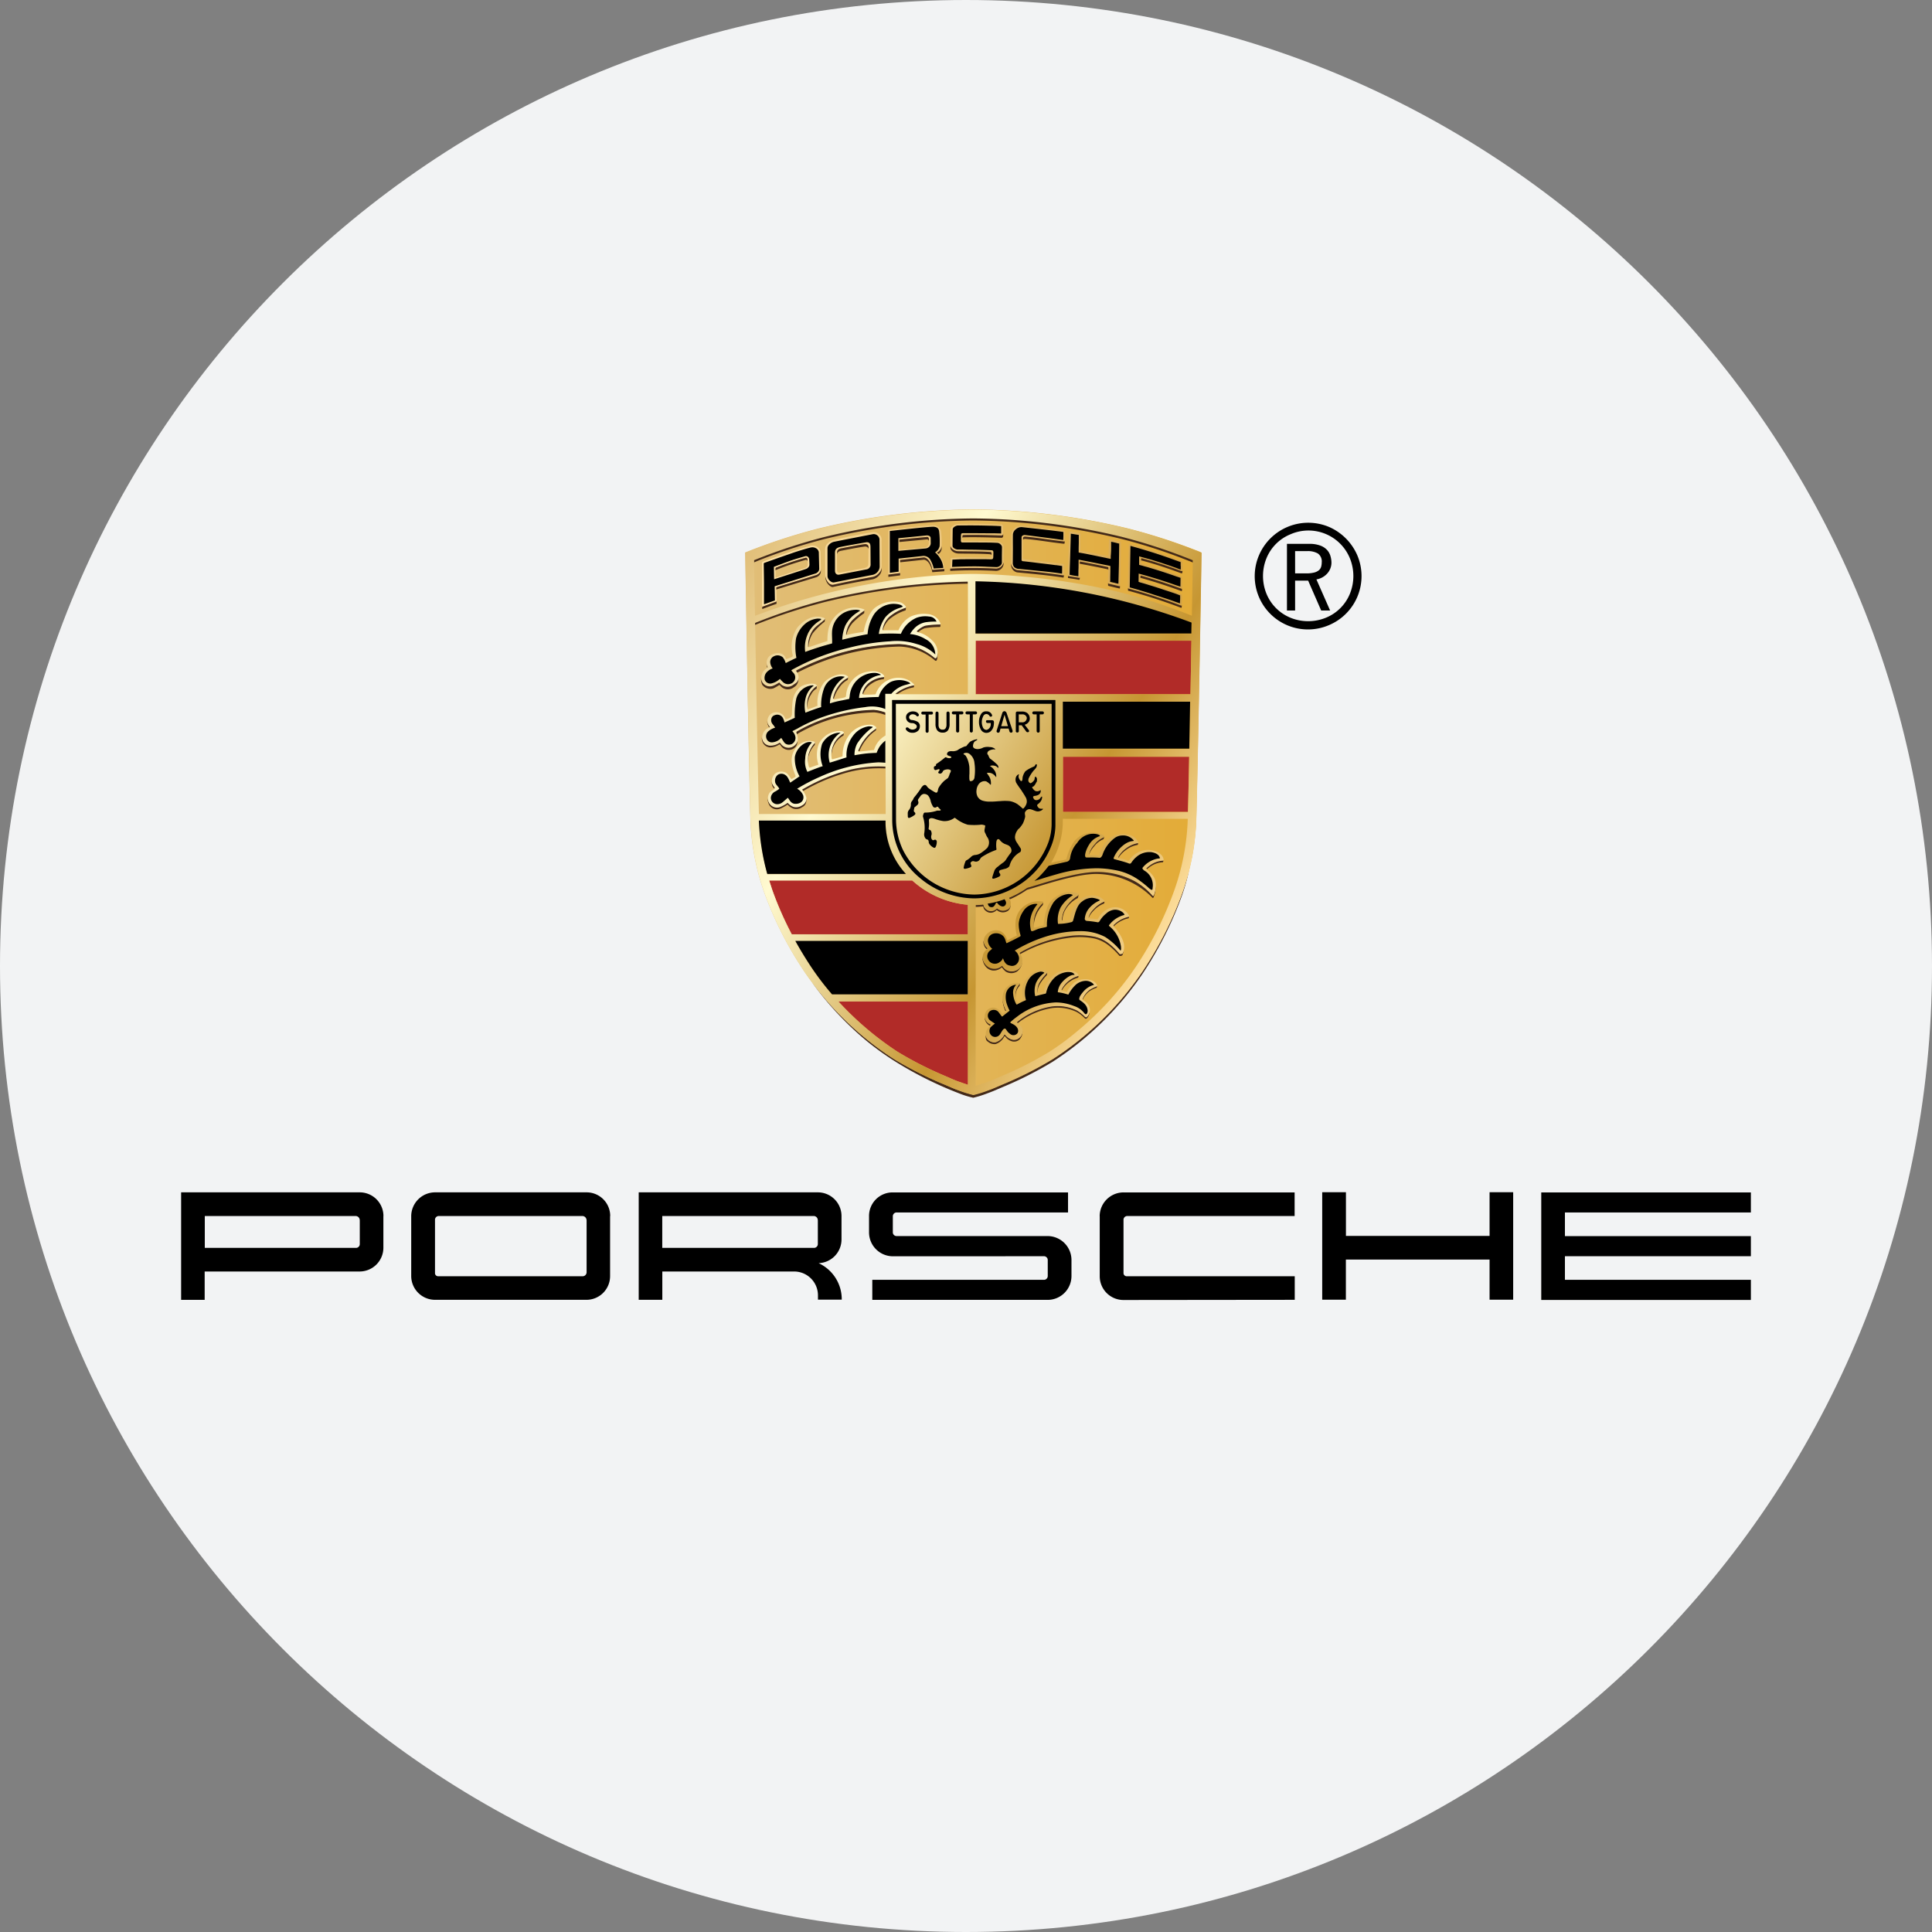 <svg width="32" height="32" fill="none" xmlns="http://www.w3.org/2000/svg"><rect width="100%" height="100%" fill="#808080" stroke="none"/><path d="M0 16C0 7.163 7.163 0 16 0s16 7.163 16 16-7.163 16-16 16S0 24.837 0 16Z" fill="#F2F3F4"/><g clip-path="url(#a)"><path d="M19.877 9.141a9.521 9.521 0 0 0-1.202-.39 11.253 11.253 0 0 0-2.541-.313h-.025a11.257 11.257 0 0 0-2.541.313c-.409.103-.81.234-1.202.39l-.024.01s.048 2.925.085 4.375c.01.427.087.85.23 1.252.165.458.385.894.655 1.298a5.205 5.205 0 0 0 1.497 1.465c.264.16.539.299.823.416.094.04.176.078.251.103.078.03.157.055.238.074.08-.02.16-.044.238-.074.074-.025.156-.063.25-.102a6.14 6.14 0 0 0 .824-.417c.168-.107.33-.225.482-.353.39-.32.732-.694 1.015-1.111.27-.405.49-.841.655-1.299.143-.402.22-.825.23-1.252.037-1.45.085-4.374.085-4.374a.262.262 0 0 0-.023-.01Z" fill="url(#b)"/><path d="M16.031 16.587h-2.145a5.185 5.185 0 0 0 .975.83c.253.154.518.289.791.403.091.04.17.076.242.1l.138.048v-1.38Zm0-1.601a1.574 1.574 0 0 1-.922-.404H12.74l.05.154c.09.253.199.5.324.738h2.917v-.489Zm3.666-2.453h-2.092v.915h2.071c.007-.268.014-.582.02-.915Zm.036-1.922H16.16v.887h3.558l.016-.887Z" fill="#B12B28"/><path d="M19.738 9.309a.254.254 0 0 1 .023.01v-.054a.244.244 0 0 0-.024-.01l-.006-.003a9.101 9.101 0 0 0-1.158-.38 10.753 10.753 0 0 0-2.446-.304h-.023a10.748 10.748 0 0 0-2.446.305c-.391.1-.775.227-1.149.379l-.023.01.001.055a.064.064 0 0 1 .017-.008l.005-.003a8.99 8.99 0 0 1 1.149-.378 10.75 10.75 0 0 1 2.446-.307h.024a10.747 10.747 0 0 1 2.446.305c.393.1.78.228 1.157.38l.007.003ZM19.694 14.42l.003-.012-.001.003-.002.009ZM19.694 14.42c-.03.135-.067.268-.112.398-.164.46-.384.898-.654 1.305a5.207 5.207 0 0 1-1.496 1.465 6.14 6.14 0 0 1-.824.417l-.07.03h-.001a2.452 2.452 0 0 1-.18.073c-.077.03-.156.055-.237.074a1.46 1.46 0 0 1-.238-.074 6.166 6.166 0 0 1-1.044-.52 4.637 4.637 0 0 1-.49-.352 5.274 5.274 0 0 1-.881-.94l-.01-.015a5.332 5.332 0 0 0 1.35 1.258 6.14 6.14 0 0 0 .896.447 2.442 2.442 0 0 0 .417.146 2.731 2.731 0 0 0 .43-.151l.002-.001.035-.015.021-.01c.285-.117.56-.257.824-.416.168-.107.33-.225.482-.353.39-.32.732-.694 1.014-1.111.27-.405.49-.841.656-1.299 0 0 .061-.174.11-.356ZM16.029 9.668a10.64 10.64 0 0 0-2.366.303 9.408 9.408 0 0 0-1.16.381V10.3l.006-.003c.376-.152.762-.279 1.156-.38a10.76 10.76 0 0 1 2.364-.302v.053Z" fill="#432918"/><path d="M18.7 15.19v-.02c-.001.005-.005.008-.012.009a.487.487 0 0 0-.226.116c-.015.014-.023.023-.022.036 0 .002 0 .007.002.008l.005.004a.488.488 0 0 1 .24-.132c.01-.004.012-.008.012-.021ZM18.106 15.057a.47.47 0 0 1 .18-.127.009.009 0 0 0 .006-.002.008.008 0 0 0 .002-.005l-.003.031a.016.016 0 0 1-.004.009.016.016 0 0 1-.007.005.46.46 0 0 0-.177.127.354.354 0 0 0-.072.108c-.006-.003-.004-.01-.003-.015v-.002a.304.304 0 0 1 .078-.13ZM18.294 14.922v.001-.001ZM17.627 15.066a.603.603 0 0 1 .222-.235.032.032 0 0 0 .013-.023.15.15 0 0 1-.01.066.505.505 0 0 0-.22.22.431.431 0 0 0-.036.152.01.01 0 0 1-.005-.001c-.005-.002-.005-.008-.005-.015 0-.057.015-.113.041-.164ZM17.184 15.058a.36.36 0 0 1 .088-.106.014.014 0 0 0 .007-.013.108.108 0 0 1-.01.055.52.52 0 0 0-.147.353.451.451 0 0 1 .062-.29ZM16.357 15.71l-.002.001a.137.137 0 0 0-.014.009.157.157 0 0 1-.05-.14.18.18 0 0 0 .068.123v.003a.006.006 0 0 1-.002.005ZM18.123 13.982a.37.37 0 0 1 .148-.118c.009-.004.014-.01.015-.016 0 .032-.002.048-.016.055a.357.357 0 0 0-.147.115.43.43 0 0 0-.084.134c-.005-.003-.003-.011-.002-.017a.358.358 0 0 1 .086-.153ZM18.644 14.046a.445.445 0 0 1 .199-.087c.004 0 .006-.003.006-.006v.027c0 .005-.004.014-.011.015a.45.45 0 0 0-.199.091.456.456 0 0 0-.113.12c-.014-.005-.008-.015-.006-.02a.416.416 0 0 1 .124-.14ZM18.85 13.95v.003-.004ZM19.262 14.249c.006 0 .008-.003.008-.01 0 .02-.004.042-.01.043a.399.399 0 0 0-.228.087.376.376 0 0 0-.035.027.132.132 0 0 1-.013-.01c0-.002-.003-.01.008-.017a.334.334 0 0 1 .047-.04.384.384 0 0 1 .223-.08ZM16.738 14.975v-.008c0 .016 0 .03-.002.046a.103.103 0 0 1-.07.088.15.15 0 0 1-.157-.029.133.133 0 0 1-.127.043.146.146 0 0 1-.085-.062.205.205 0 0 1-.012-.04 1.454 1.454 0 0 1-.129.009v-.038c.042-.001.085-.004.127-.009h.002l.004.012a.423.423 0 0 0 .01.029.135.135 0 0 0 .157.06.127.127 0 0 0 .055-.04.137.137 0 0 0 .15.029.1.1 0 0 0 .077-.09ZM16.755 16.084a.183.183 0 0 0 .091-.023.168.168 0 0 0 .085-.135.214.214 0 0 1-.092.169.178.178 0 0 1-.178-.001.31.31 0 0 1-.06-.062c-.003-.006-.009-.01-.01-.008a.196.196 0 0 1-.147.051.18.18 0 0 1-.13-.082.227.227 0 0 1-.04-.147l.001-.004a.195.195 0 0 0 .253.188.185.185 0 0 0 .067-.038c.001-.001.007.002.01.008a.226.226 0 0 0 .06.06.183.183 0 0 0 .09.024ZM18.045 16.389a.556.556 0 0 1 .119-.058c.004-.002.006-.003.007-.006 0 .012-.004.033-.008.035a.56.56 0 0 0-.119.058.365.365 0 0 0-.112.14l-.005-.004a.018.018 0 0 1-.003-.006.366.366 0 0 1 .121-.16ZM17.862 16.158l.001-.004c0 .016-.001.038-.007.039a.452.452 0 0 0-.268.209l-.01-.003v-.011a.421.421 0 0 1 .283-.23ZM17.21 16.277a.706.706 0 0 1 .13-.165v-.001a.016.016 0 0 0 .005-.009.162.162 0 0 1-.006.05.764.764 0 0 0-.123.16.244.244 0 0 0-.029.132.01.01 0 0 1-.004-.003.259.259 0 0 1 .026-.163ZM16.825 16.397a.245.245 0 0 1 .059-.103.015.015 0 0 0 .006-.009.174.174 0 0 1-.002.043.24.24 0 0 0-.066.188.246.246 0 0 1 .003-.119ZM16.66 16.727c.004.003.01.007.004.01l-.012.008a.524.524 0 0 1-.047-.22.466.466 0 0 0 .053.2l.002.002ZM16.818 17.216a.13.13 0 0 0 .061-.03.159.159 0 0 0 .056-.106.183.183 0 0 1-.05.139.132.132 0 0 1-.131.026.215.215 0 0 1-.107-.08c-.004-.005-.012 0-.012.002a.246.246 0 0 1-.144.126.16.16 0 0 1-.122-.035l-.002-.002c-.03-.02-.042-.03-.043-.127a.127.127 0 0 0 .044.095.148.148 0 0 0 .118.035.245.245 0 0 0 .144-.126c0-.001.009-.007.012-.002a.214.214 0 0 0 .107.08.13.13 0 0 0 .069.005ZM16.393 16.989ZM16.411 16.973l-.018.016a.172.172 0 0 1-.086-.154.153.153 0 0 0 .102.13c.002.001.007.005.002.008ZM12.708 11.057ZM12.712 11.053a.014.014 0 0 1-.004.004.4.4 0 0 1-.014-.083v-.002a.163.163 0 0 0 .02.072.013.013 0 0 1-.002.01ZM12.824 13.058l-.002.002a.174.174 0 0 1-.03-.044.317.317 0 0 1-.011-.08c0 .015.003.029.008.042a.35.35 0 0 0 .04.062c.004.005 0 .014-.005.018ZM13.352 13.227v-.003.01a.117.117 0 0 1-.066.135.166.166 0 0 1-.143.025.228.228 0 0 1-.093-.062c-.007-.008-.013-.003-.02.004a.658.658 0 0 1-.101.055.147.147 0 0 1-.183-.05.231.231 0 0 1-.031-.128.164.164 0 0 0 .032.093.143.143 0 0 0 .18.046.658.658 0 0 0 .092-.049l.006-.003c.009-.007.018-.013.026-.004a.206.206 0 0 0 .088.059.173.173 0 0 0 .143-.026.12.12 0 0 0 .07-.102ZM13.19 12.304a.141.141 0 0 0 .019-.068c.002.099-.019.131-.071.166a.157.157 0 0 1-.213-.064.017.017 0 0 0-.024-.004.266.266 0 0 1-.153.045.142.142 0 0 1-.119-.093.16.16 0 0 1-.01-.073c.001.016.005.031.012.046a.136.136 0 0 0 .12.085.253.253 0 0 0 .149-.044c.008-.007.027-.003.03.003a.15.15 0 0 0 .26 0ZM12.745 12.043a.07.07 0 0 0-.007.005l-.001-.004a.198.198 0 0 1-.03-.108c.001.033.015.065.038.089.004.007.006.015 0 .018ZM13.385 12.496a.446.446 0 0 1 .108-.199.015.015 0 0 0 .003-.008v.033c0 .01 0 .014-.002.017a.44.44 0 0 0-.105.196.462.462 0 0 0-.006.124.475.475 0 0 1 .002-.163ZM13.805 12.319a.407.407 0 0 1 .163-.178.013.013 0 0 0 .006-.01v.008c0 .018 0 .04-.005.044a.4.4 0 0 0-.197.374.406.406 0 0 1 .033-.238ZM14.222 12.441c-.005.001-.016-.007-.014-.012a.77.77 0 0 1 .3-.376.016.016 0 0 0 .002-.007v.029c0 .008 0 .022-.005.024a.773.773 0 0 0-.27.341l-.013.001ZM13.426 11.453a.267.267 0 0 1 .098-.097h.001l.002-.002v-.001V11.405l-.003.001a.234.234 0 0 0-.089.095.398.398 0 0 0-.065.24l-.003-.01v-.005a.376.376 0 0 1 .059-.273ZM13.527 11.351v.002-.002ZM13.89 11.341a.417.417 0 0 1 .14-.119c.007-.003.014-.008.015-.014v.027c0 .013-.002.024-.013.03a.395.395 0 0 0-.13.123.565.565 0 0 0-.093.189.028.028 0 0 1-.01-.01.028.028 0 0 1-.005-.015.526.526 0 0 1 .095-.21ZM14.045 11.206v.002-.002ZM14.418 11.28a.452.452 0 0 1 .212-.072h.001a.015.015 0 0 0 .008-.005.016.016 0 0 0 .003-.008v.032c0 .01 0 .021-.01.022a.432.432 0 0 0-.202.078c-.063.04-.11.1-.135.171a.024.024 0 0 1-.012-.009.023.023 0 0 1-.004-.014.297.297 0 0 1 .14-.195ZM14.642 11.193v.002-.002ZM14.89 11.48l-.019.013h-.035c-.015-.002-.008-.008.001-.017a.692.692 0 0 1 .294-.13c.004-.001.008-.003.008-.006v.022c0 .02-.004.024-.013.024a.645.645 0 0 0-.235.094ZM13.448 10.444a.97.97 0 0 1 .207-.19.025.025 0 0 0 .007-.016c.002.019 0 .039-.003.058-.074.057-.14.122-.199.195a.487.487 0 0 0-.07.223c-.005 0-.01-.002-.01-.005a.47.47 0 0 1 .068-.265ZM14.312 10.11a.008.008 0 0 0 .003-.006v.03c0 .006 0 .02-.005.025-.067.046-.13.099-.187.157a.49.49 0 0 0-.103.197l-.006.001c-.003 0-.008-.004-.008-.007a.41.41 0 0 1 .107-.241c.062-.058.128-.11.2-.157ZM14.716 10.218a.732.732 0 0 1 .275-.153.02.02 0 0 0 .008-.007.022.022 0 0 0 .005-.009v.041c0 .008-.003.018-.01.021a.803.803 0 0 0-.275.156.426.426 0 0 0-.097.169c-.005 0-.012-.002-.012-.006a.411.411 0 0 1 .106-.212ZM15.319 10.359a1.44 1.44 0 0 1 .243-.023v-.001c.005 0 .013-.002.014-.006v.044c0 .006-.008.012-.014.012-.082 0-.163.007-.244.02a.32.32 0 0 0-.107.064l-.024-.007h-.002l-.001-.002a.01.01 0 0 1-.002-.005.01.01 0 0 1 0-.004c0-.001 0-.003.002-.004a.342.342 0 0 1 .135-.088ZM13.156 11.324c.034-.024.05-.035.066-.087l.001-.01a.16.16 0 0 1-.012.086.144.144 0 0 1-.062.07.161.161 0 0 1-.232-.034.01.01 0 0 0-.006-.002.01.01 0 0 0-.006 0 .684.684 0 0 1-.096.055.168.168 0 0 1-.183-.059.23.23 0 0 1-.019-.107v-.011c0 .006 0 .012.002.018v.003l.002.015.002.005a.707.707 0 0 0 .004.012l.001.005.008.013a.144.144 0 0 0 .173.057.462.462 0 0 0 .1-.05.011.011 0 0 1 .006-.002.01.01 0 0 1 .005.003.18.18 0 0 0 .082.057.185.185 0 0 0 .147-.026l.017-.01ZM15.506 10.888a.04.04 0 0 0 .01-.013.197.197 0 0 0 .013-.061c.001.035 0 .07-.007.104-.002.008-.009.025-.018.027a.03.03 0 0 1-.025-.012.95.95 0 0 0-.584-.224 3.915 3.915 0 0 0-1.691.433.091.091 0 0 0-.02-.026c-.004-.005 0-.016.006-.019a3.915 3.915 0 0 1 1.695-.434.949.949 0 0 1 .594.231.022.022 0 0 0 .013.001.039.039 0 0 0 .014-.007ZM14.47 11.751c.063.006.125.02.184.042v-.001l.009.002v.048a.643.643 0 0 0-.184-.043c-.447.01-.883.132-1.27.355a.049.049 0 0 0-.01.01.342.342 0 0 0-.014-.035c-.002-.006.009-.019.015-.022a2.673 2.673 0 0 1 1.27-.356ZM14.665 12.69h-.02a2.035 2.035 0 0 0-.682.081c-.235.07-.46.17-.67.295-.007.004-.01.006-.01.009-.001.003.002.006.01.013a.104.104 0 0 1 .01.014c.21-.123.433-.22.665-.289a2.028 2.028 0 0 1 .697-.085v-.038Z" fill="#432918"/><path d="M16.71 14.865c.105-.044.206-.1.3-.165l.014-.006c.033-.008.088-.025.159-.047.246-.077.674-.21.963-.215.23-.003.456.053.657.163.103.06.196.135.276.223l.002.004c.002.005.005.01.012.012a.014.014 0 0 0 .014-.009.46.46 0 0 0 .033-.158.487.487 0 0 1-.033.196.015.015 0 0 1-.014.009c-.007-.002-.01-.006-.012-.01a1.325 1.325 0 0 0-.935-.387c-.291.004-.725.138-.972.214a3.76 3.76 0 0 1-.156.046l-.009.003a1.626 1.626 0 0 1-.283.158l-.001-.002-.001-.002-.015-.027ZM18.544 15.797c.017.003.034 0 .048-.01a.15.15 0 0 0 .02-.068.252.252 0 0 1-.023.104.067.067 0 0 1-.047.01 1.144 1.144 0 0 0-.164-.162.607.607 0 0 0-.254-.127 1.262 1.262 0 0 0-.435-.008 2.191 2.191 0 0 0-.79.267.216.216 0 0 0-.012-.016c-.005-.006 0-.01.01-.017l.003-.002c.244-.14.513-.233.792-.272.145-.021.292-.017.435.012a.614.614 0 0 1 .256.127c.059.048.113.103.161.162ZM17.97 16.838c.004.003.02.008.024.003a.145.145 0 0 0 .051-.099.152.152 0 0 1-.046.127.029.029 0 0 1-.012.004l-.013-.001a.621.621 0 0 0-.136-.108.728.728 0 0 0-.414-.067c-.207.033-.403.12-.567.25a.227.227 0 0 0-.01-.008l-.004-.003c-.005-.004 0-.016.01-.024.164-.13.359-.217.566-.248a.729.729 0 0 1 .414.066c.05.03.096.066.136.108Z" fill="#432918"/><path d="m17.412 14.29.033-.008.205-.045c.008 0 .014-.011.015-.015a.885.885 0 0 1 .123-.281.396.396 0 0 1 .492-.106.023.023 0 0 1 .005.03.022.022 0 0 1-.009.008.357.357 0 0 0-.146.115.368.368 0 0 0-.09.154c-.001.006-.003.015.003.018.01.006.109 0 .149.009.007.002.009-.005.014-.013a.565.565 0 0 1 .18-.272.34.34 0 0 1 .315-.056.223.223 0 0 1 .152.122c.002.004.002.015-.007.015a.455.455 0 0 0-.2.091.404.404 0 0 0-.122.137c0 .002-.01.015.008.02.05.01.1.025.149.043.005.006.02-.001.022-.006a.39.39 0 0 1 .248-.168c.152-.023.296.042.32.143.002.014.006.032-.006.03a.397.397 0 0 0-.227.086.27.27 0 0 0-.042.035c-.012.008-.01.015-.008.016.033.034.146.117.154.23a.46.46 0 0 1-.032.21.015.015 0 0 1-.005.006.014.014 0 0 1-.008.002c-.01-.002-.013-.01-.015-.013a1.127 1.127 0 0 0-.276-.226 1.324 1.324 0 0 0-.657-.158c-.371.005-.977.222-1.127.26l-.01.003s.084-.09.4-.416Zm.961.754a.37.37 0 0 0-.183.168c-.003.004-.01.02-.015.015-.036-.003-.098-.013-.134-.016-.017-.001-.01-.016-.01-.018a.301.301 0 0 1 .079-.128.476.476 0 0 1 .186-.133.007.007 0 0 0 0-.004v-.004a.254.254 0 0 0-.188-.092.325.325 0 0 0-.25.095.508.508 0 0 0-.136.3c-.003.01-.008.014-.015.014a.802.802 0 0 1-.112.01c-.006-.002-.006-.008-.006-.015.001-.057.015-.113.042-.164a.602.602 0 0 1 .221-.235c.015-.01.016-.03.011-.033a.369.369 0 0 0-.348.034.377.377 0 0 0-.159.166c-.038.1-.062.205-.07.313a.025.025 0 0 1-.015.014c-.045.009-.09.02-.135.035a.01.01 0 0 1-.006-.003.01.01 0 0 1-.003-.005.446.446 0 0 1 .148-.4.015.015 0 0 0 .006-.007.015.015 0 0 0 0-.01.016.016 0 0 0-.004-.007.396.396 0 0 0-.394.156.358.358 0 0 0-.059.156.642.642 0 0 0 .017.24c0 .002.002.01-.006.013-.031.014-.114.058-.144.072-.002.001-.007.002-.009-.002a.232.232 0 0 0-.108-.145.213.213 0 0 0-.18.009.221.221 0 0 0-.087.09.151.151 0 0 0 .051.185c.002.002.007.007 0 .01-.036.02-.037.024-.064.065a.172.172 0 0 0 .02.181.188.188 0 0 0 .283.033c.002 0 .007.003.01.009a.22.22 0 0 0 .058.06.188.188 0 0 0 .184 0 .168.168 0 0 0 .084-.167.153.153 0 0 0-.044-.106c-.005-.006 0-.01.014-.019.244-.14.513-.231.792-.269a1.26 1.26 0 0 1 .434.01c.094.02.18.064.254.125.06.049.115.103.164.163.017.002.034-.001.048-.01a.266.266 0 0 0 .005-.21.647.647 0 0 0-.155-.237l-.001-.008c-.002-.013.006-.019.02-.032a.489.489 0 0 1 .228-.12c.01-.001.015-.01.008-.022a.265.265 0 0 0-.326-.12Zm1.529-5.888s-.048 2.924-.085 4.374a4.01 4.01 0 0 1-.23 1.252 6.013 6.013 0 0 1-.655 1.298 5.204 5.204 0 0 1-1.497 1.465 6.14 6.14 0 0 1-.823.416c-.095.04-.177.078-.251.103-.078.03-.157.055-.238.074-.081-.02-.16-.044-.238-.074-.075-.025-.157-.063-.25-.103a6.151 6.151 0 0 1-.824-.416 5.207 5.207 0 0 1-1.497-1.464c-.27-.405-.49-.841-.655-1.299a4.013 4.013 0 0 1-.23-1.252c-.037-1.45-.085-4.376-.085-4.376l.024-.009a9.52 9.52 0 0 1 1.202-.39 11.257 11.257 0 0 1 2.541-.314h.025a11.254 11.254 0 0 1 2.541.313 9.521 9.521 0 0 1 1.225.402Zm-7.19 5.324h2.296a1.27 1.27 0 0 1-.338-.847v-.036h-2.097c.012.299.059.595.138.883Zm3.32 2.108h-2.145a5.207 5.207 0 0 0 .975.83 5.9 5.9 0 0 0 .791.404c.09.038.17.075.242.1l.138.047v-1.381Zm0-.999h-2.856c.076.137.158.273.246.408.11.167.231.326.363.477h2.247v-.885Zm0-.603a1.575 1.575 0 0 1-.922-.402H12.74l.05.153c.09.254.198.5.324.739h2.917v-.49Zm0-5.352a10.743 10.743 0 0 0-2.364.302 9.08 9.08 0 0 0-1.161.382c.016.94.041 2.304.063 3.165h2.1l-.002-.787h-.019a2.031 2.031 0 0 0-.682.084c-.235.07-.46.168-.671.292-.014.009-.014.008 0 .022.025.033.045.07.058.109a.124.124 0 0 1-.068.136.171.171 0 0 1-.143.026.22.22 0 0 1-.091-.062c-.01-.01-.017.003-.028.01a.664.664 0 0 1-.093.05.147.147 0 0 1-.183-.05.16.16 0 0 1 .005-.19c.019-.021.052-.036.075-.057.005-.005.01-.014.006-.019a.354.354 0 0 1-.04-.061.164.164 0 0 1 .047-.175.169.169 0 0 1 .173-.014c.035.016.063.066.086.097.004.007.01.011.017.007l.056-.033c.007-.005.003-.02 0-.028-.069-.17-.085-.286-.02-.406a.302.302 0 0 1 .192-.154.218.218 0 0 1 .152.01c.005.002.004.011 0 .015a.446.446 0 0 0-.108.2.42.42 0 0 0 .009.196c.005.011.01.015.019.013.023-.008.098-.037.13-.044.01-.003.004-.018.002-.028a.525.525 0 0 1 .013-.32.389.389 0 0 1 .368-.214c.027 0 .062.025.042.04a.406.406 0 0 0-.196.417c0 .006.009.013.015.011.052-.015.107-.029.157-.045.01-.003.007-.017.008-.026a.573.573 0 0 1 .126-.353.44.44 0 0 1 .362-.147c.025.007.048.02.067.038a.023.023 0 0 1-.003.027.755.755 0 0 0-.293.367c-.002.004.006.013.01.012.079-.006.162-.018.24-.025.011-.001.012-.003.014-.01a.406.406 0 0 1 .188-.232v-.38a.716.716 0 0 0-.194-.045c-.447.011-.883.133-1.27.356-.006.004-.017.016-.014.022.048.115.019.183-.046.226a.155.155 0 0 1-.215-.05.018.018 0 0 0-.011-.007c-.005-.001-.01 0-.013.003a.254.254 0 0 1-.15.043.136.136 0 0 1-.12-.084.17.17 0 0 1 .112-.216c.009-.003.007-.01.001-.017a.145.145 0 0 1-.012-.171.143.143 0 0 1 .043-.043.158.158 0 0 1 .195.028.157.157 0 0 1 .035.06c.003.01.003.006.012.004a.23.23 0 0 0 .074-.028c.01-.005.022-.04.023-.05.006-.195-.004-.317.126-.444.056-.054.24-.098.286-.037.003.004.004.008 0 .01a.376.376 0 0 0-.158.37c.001.007.002.02.007.018a2 2 0 0 0 .161-.06c.006-.003 0-.013 0-.02a.553.553 0 0 1 .111-.367c.084-.093.294-.187.396-.098.01.008 0 .02-.01.026a.407.407 0 0 0-.139.118.528.528 0 0 0-.098.21c-.002.009.01.027.018.026.045-.01.13-.02.175-.035.024-.009.018-.014.022-.038a.426.426 0 0 1 .383-.39.306.306 0 0 1 .203.031c.016.01.03.023.043.038a.016.016 0 0 1 .003.007v.008a.016.016 0 0 1-.011.01.444.444 0 0 0-.21.072.298.298 0 0 0-.139.196c0 .01.005.022.015.022.058 0 .131 0 .19-.005a.016.016 0 0 0 .01-.003.015.015 0 0 0 .006-.01.398.398 0 0 1 .452-.254.363.363 0 0 1 .176.096c.012.017.01.021 0 .022a.69.69 0 0 0-.288.127c-.012.011-.024.019-.006.02h1.19l.001-1.865Zm.98 5.071h.002a1.589 1.589 0 0 1-.303.167h.002l.014.026a.171.171 0 0 1 .014.084.095.095 0 0 1-.071.091.15.15 0 0 1-.157-.027.128.128 0 0 1-.124.044.135.135 0 0 1-.088-.067c-.006-.018-.01-.035-.013-.04a1.432 1.432 0 0 1-.127.008l-.001 2.948v.046c.046-.012.113-.036.19-.063.073-.024.151-.06.242-.1.274-.114.538-.249.792-.403.162-.104.317-.218.463-.343.376-.31.705-.673.976-1.078.26-.393.472-.816.63-1.26.133-.378.208-.775.22-1.176h-2.07v.07a1.33 1.33 0 0 1-.591 1.073Zm2.686-2.17h-2.092v.161l-.001.753h2.072c.007-.268.014-.582.02-.915Zm.017-.907h-2.107v.778H19.7l.014-.779Zm.02-1.015H16.16v.887h3.558l.016-.888Zm.004-.295a10.744 10.744 0 0 0-3.579-.684v.865h3.577l.002-.182Zm.018-1.038a9.108 9.108 0 0 0-1.18-.389 10.742 10.742 0 0 0-2.442-.304h-.024a10.74 10.74 0 0 0-2.443.304 9.1 9.1 0 0 0-1.156.379l-.023.009.016.921a10.752 10.752 0 0 1 2.813-.652c.273-.024.52-.04.794-.042h.024c.274.003.519.018.792.043a10.75 10.75 0 0 1 1.65.267 9.117 9.117 0 0 1 1.163.383l.016-.92v.001Zm-1.939 6.977a.44.44 0 0 0-.14.16c-.002.005-.005.016-.01.013l-.086-.026c-.002 0-.002-.01 0-.011a.452.452 0 0 1 .28-.228c.007-.003.005-.008.003-.011-.044-.109-.267-.1-.375-.03a.472.472 0 0 0-.2.288c0 .008.003.015-.002.016a.5.5 0 0 1-.093.022.01.01 0 0 1-.007-.002.01.01 0 0 1-.002-.007.259.259 0 0 1 .027-.158.807.807 0 0 1 .134-.171.02.02 0 0 0 .002-.007.017.017 0 0 0-.006-.012.2.2 0 0 0-.206 0 .397.397 0 0 0-.192.226.44.44 0 0 0 .005.23c.001.003.005.01 0 .012-.032.013-.056.027-.087.04-.002 0-.01.002-.011-.003a.255.255 0 0 1 .035-.297c.007-.006.011-.014-.003-.019a.238.238 0 0 0-.274.205.274.274 0 0 0 .012.14.376.376 0 0 0 .04.105c.001.002.013.008.006.01-.022.018-.04.03-.06.047-.002.001-.006.003-.008 0a.196.196 0 0 0-.117-.096.138.138 0 0 0-.167.1.146.146 0 0 0 .098.179c.002.001.007.005.002.008a.238.238 0 0 0-.077.086.152.152 0 0 0 .035.164.15.15 0 0 0 .117.035.245.245 0 0 0 .144-.126c0-.001.008-.007.012-.002a.214.214 0 0 0 .107.08.131.131 0 0 0 .13-.026.142.142 0 0 0 .045-.161.246.246 0 0 0-.081-.088c-.005-.004-.001-.014.01-.022.163-.131.358-.218.566-.25a.728.728 0 0 1 .414.067c.05.03.096.065.136.108.005.003.02.008.025.003a.16.16 0 0 0 .015-.222.265.265 0 0 0-.083-.066.017.017 0 0 1-.003-.006.366.366 0 0 1 .121-.159.557.557 0 0 1 .12-.058c.008-.002.007-.008.002-.018-.051-.119-.256-.123-.353-.062Zm-2.452-6.086a.245.245 0 0 1 .213.161c.002.005-.007.011-.013.012-.082 0-.163.006-.244.02a.39.39 0 0 0-.135.088c-.004.004-.001.014.004.016.094.02.18.069.247.139a.267.267 0 0 1 .082.273.04.04 0 0 1-.021.023.03.03 0 0 1-.026-.012.95.95 0 0 0-.584-.224c-.59.015-1.17.164-1.695.435-.005.002-.01.014-.005.018a.159.159 0 0 1 .037.122c-.018.06-.036.065-.083.098a.156.156 0 0 1-.121.034.159.159 0 0 1-.108-.066.01.01 0 0 0-.012-.002.485.485 0 0 1-.099.053.143.143 0 0 1-.173-.056.177.177 0 0 1 .026-.198.18.18 0 0 1 .057-.043.014.014 0 0 0 .006-.008v-.005a.146.146 0 0 1 .054-.202c.063-.036.204-.06.241.06l.002.004a.01.01 0 0 0 .012.004.718.718 0 0 0 .093-.036c.007-.003.011-.02.008-.034a.563.563 0 0 1 .08-.454c.132-.15.289-.218.454-.151.007.002 0 .015-.005.02-.065.066-.155.111-.203.19a.472.472 0 0 0-.071.265c0 .005.011.005.016.004.083-.028.187-.064.286-.096.007-.002.02-.002.019-.009a.829.829 0 0 1 .012-.166.456.456 0 0 1 .433-.385c.055 0 .11.01.161.03.007.002.01.016.005.02-.071.048-.138.101-.2.16a.397.397 0 0 0-.103.24c0 .002.002.007.004.006.09-.022.182-.039.274-.05a.018.018 0 0 0 .01-.005.018.018 0 0 0 .006-.01c.013-.085.082-.32.198-.397a.5.5 0 0 1 .42-.077c.032.016.06.04.081.069.005.006-.004.018-.012.02a.802.802 0 0 0-.274.156.38.38 0 0 0-.103.209c0 .006.008.006.014.006a4.916 4.916 0 0 1 .247 0 .014.014 0 0 0 .006-.006.452.452 0 0 1 .202-.223.535.535 0 0 1 .28-.04Z" fill="url(#c)"/><path fill-rule="evenodd" clip-rule="evenodd" d="M18.7 9.01c.296.08.589.175.876.286.007.003.008.011.008.02.004.062.002.067.002.13 0 .014-.01.017-.025.01a7.157 7.157 0 0 0-.652-.209c-.003 0-.009.001-.009.004v.078c0 .003.004.006.008.007a8.672 8.672 0 0 1 .667.216 2.026 2.026 0 0 1 .002.196c0 .003 0 .008-.003.007a8.825 8.825 0 0 0-.676-.22c-.003 0-.008 0-.008.004l-.003.073c0 .002 0 .004.002.006a.012.012 0 0 0 .005.004 6.705 6.705 0 0 1 .678.224.016.016 0 0 1 .003.008c.003.056 0 .113-.001.168 0 .004 0 .014-.013.01a8.985 8.985 0 0 0-.872-.284c-.005 0-.007-.008-.007-.013.003-.245.009-.472.014-.716 0-.003 0-.008.003-.008Zm-1.012.53c.062.012.131.02.182.03.006.002.014-.002.014-.008l-.001-.257c0-.005.003-.006.008-.005.15.027.296.057.445.089.003 0 .021.003.021.012 0 .088-.003.162-.005.25 0 .003 0 .006.003.01a.017.017 0 0 0 .008.006l.17.04c.014.003.017 0 .017-.005.01-.182.012-.474.015-.72 0-.004-.001-.008-.005-.01-.061-.013-.12-.028-.182-.042-.006-.001-.009.009-.01.014-.005.09-.003.174-.01.264 0 .003 0 .005-.004.004-.149-.03-.309-.064-.457-.092-.004 0-.002-.008-.002-.013l.001-.263a.013.013 0 0 0-.01-.012 9.433 9.433 0 0 0-.169-.028c-.004 0-.008.006-.008.01l-.022.716v.01Zm-.77-.831a.163.163 0 0 0-.167.134l-.004.482a.126.126 0 0 0 .096.117c.247.023.49.045.765.087.004 0 .012-.003.012-.007v-.168c0-.003-.008-.011-.01-.012-.184-.023-.426-.056-.642-.078a.03.03 0 0 1-.024-.028v-.328c0-.014.02-.021.034-.02.213.017.427.056.64.079.006 0 .015-.003.015-.009l.004-.154a.015.015 0 0 0-.004-.008.015.015 0 0 0-.008-.005 14.614 14.614 0 0 0-.707-.083Zm-.328-.023a9.146 9.146 0 0 0-.728-.008c-.049.002-.116.044-.117.093l-.003.262c-.001.053.07.095.123.096.187.004.352.001.533.013.013 0 .025.009.025.022l-.002.053v.007a.017.017 0 0 1-.017.011c-.211 0-.431-.01-.644.007-.011.001-.01-.002-.012.01l-.01.154v.013c.253-.015.507-.015.76 0a.13.13 0 0 0 .124-.106l.002-.254c0-.052-.064-.09-.106-.093-.178-.01-.381-.005-.563-.01a.019.019 0 0 1-.017-.02l.003-.058c0-.011.008-.015.019-.015.18-.007.448.002.631.007a.03.03 0 0 0 .024-.028v-.128c0-.007-.012-.027-.025-.027v-.001Zm-1.073.468a.128.128 0 0 0 .079-.126c.002-.076 0-.152-.009-.228a.13.13 0 0 0-.12-.1c-.171.004-.542.051-.753.078v.74l.19-.025h.001l.002-.002.001-.002v-.213l.383-.041c.034-.007.073.018.104.068.024.042.04.088.046.137l.188-.014c.004 0 .013 0 .012-.004a.399.399 0 0 0-.125-.269Zm-.133-.156a.07.07 0 0 1-.056.067l-.43.042-.003-.003v-.165l.003-.002.45-.043a.03.03 0 0 1 .023.006.03.03 0 0 1 .012.021l.001.077Zm-.67-.223v.003-.003Zm-.113.151a.113.113 0 0 0-.045-.08.122.122 0 0 0-.092-.032c-.22.034-.44.081-.662.13a.202.202 0 0 0-.093.057.13.13 0 0 0-.042.083l.002.451c.002.04.017.078.043.108a.096.096 0 0 0 .082.044c.22-.048.443-.092.66-.13a.2.2 0 0 0 .108-.067.146.146 0 0 0 .04-.094l-.001-.47Zm-.219.421a.051.051 0 0 1-.005.024.052.052 0 0 1-.015.018.118.118 0 0 1-.048.02c-.115.023-.284.054-.403.076a.043.043 0 0 1-.035-.007.054.054 0 0 1-.013-.04v-.294c0-.014.006-.028.016-.039a.098.098 0 0 1 .049-.024c.117-.022.27-.052.391-.07a.068.068 0 0 1 .045.008.048.048 0 0 1 .022.043l-.004.285Zm-.792-.204a.109.109 0 0 0-.048-.08.147.147 0 0 0-.116-.023c-.263.067-.527.167-.79.264a.025.025 0 0 0-.013.02v.592l.002.134s.19-.072.23-.085c.006-.002.006-.007.006-.013l-.004-.21c0-.006.001-.014.007-.016l.656-.203a.124.124 0 0 0 .056-.04.096.096 0 0 0 .021-.064l-.007-.276Zm-.212.22c0 .018-.026.04-.044.045l-.479.156c-.004.001-.012 0-.012-.005v-.145c0-.007.008-.012.015-.014.159-.064.321-.118.486-.163.015-.004.028.012.03.025a.76.76 0 0 1 .004.101Z" fill="url(#d)"/><path fill-rule="evenodd" clip-rule="evenodd" d="M12.86 9.437c-.007.002-.015.008-.015.015v-.037c0-.007.008-.013.014-.015.159-.063.32-.118.485-.162.015-.004.029.012.03.024l.003.037c0-.012-.017-.03-.031-.026-.165.046-.328.1-.487.165Zm.737-.015a.095.095 0 0 1-.021.062.125.125 0 0 1-.056.041l-.655.2c-.005.002-.007.01-.007.016l.001.037c0-.006 0-.015.006-.017l.655-.2a.123.123 0 0 0 .056-.04.095.095 0 0 0 .02-.063v-.035Zm-.735.53c0 .006 0 .011-.005.013-.041.013-.232.086-.232.086v.037s.191-.072.232-.085c.005-.002.005-.007.005-.013v-.038Zm1.502-.931a.068.068 0 0 0-.044-.008c-.12.017-.274.047-.39.07a.097.097 0 0 0-.049.023.057.057 0 0 0-.016.04v.04c0-.015.006-.029.016-.04a.098.098 0 0 1 .048-.023c.117-.023.27-.053.39-.07a.067.067 0 0 1 .045.008.047.047 0 0 1 .022.043v-.04c0-.008-.001-.017-.005-.025a.047.047 0 0 0-.017-.019Zm.09.535c-.216.038-.438.082-.658.13a.097.097 0 0 1-.082-.044.177.177 0 0 1-.042-.101v-.004.037a.189.189 0 0 0 .043.1c.026.031.057.053.082.048.22-.049.441-.089.658-.127a.201.201 0 0 0 .108-.067.146.146 0 0 0 .04-.093v-.04a.146.146 0 0 1-.04.093.2.2 0 0 1-.108.068Zm.895-.662-.449.043-.003.002v.04l.003-.002.45-.043a.03.03 0 0 1 .031.016.028.028 0 0 1 .004.012v-.04a.031.031 0 0 0-.011-.022.03.03 0 0 0-.024-.007Zm.248.176v-.045a.132.132 0 0 1-.08.128c.01.008.02.015.027.024a.124.124 0 0 0 .053-.107Zm.033.355-.189.014a.356.356 0 0 0-.046-.137c-.03-.05-.07-.074-.104-.068l-.382.041v.038l.382-.041c.034-.006.073.019.104.068.024.042.04.089.046.137l.188-.014c.005 0 .013 0 .012-.004v-.038c0 .004-.007.004-.011.004Zm-.726.068-.19.024v.038l.19-.024a.006.006 0 0 0 .004-.002l.001-.002v-.04.002l-.001.002-.002.001h-.002Zm1.688-.585a.03.03 0 0 0 .024-.028v-.038a.03.03 0 0 1-.024.028c-.184-.006-.452-.014-.631-.008-.012 0-.019.004-.02.016l-.002.036c0-.012.01-.014.022-.014.18-.006.448.002.631.008Zm-.726.26c.187.004.352 0 .533.012.012.001.024.008.024.021l.001-.036c0-.014-.012-.022-.025-.023-.18-.012-.346-.008-.533-.012-.053-.001-.124-.043-.123-.097v.038c0 .053.07.095.123.096Zm.633.25a6.596 6.596 0 0 0-.76 0v.038c.253-.014.507-.014.76 0a.129.129 0 0 0 .123-.106v-.038a.129.129 0 0 1-.122.106Zm1.12-.45c-.213-.023-.426-.062-.64-.08-.014 0-.034.007-.034.02v.038c0-.014.02-.02.034-.02.214.018.427.057.64.08.006 0 .015-.003.015-.01V8.96c0 .006-.009.01-.015.01v-.001Zm-.01.562c-.276-.042-.518-.064-.764-.087a.126.126 0 0 1-.097-.117v.037a.126.126 0 0 0 .097.117c.246.024.486.044.762.086.004 0 .012-.003.012-.007l.002-.037c0 .005-.008.008-.012.007Zm.749-.09v-.038c0-.01-.018-.012-.02-.012-.15-.033-.296-.062-.446-.089-.005 0-.008 0-.008.005v.038c0-.006.002-.006.008-.005.15.027.296.056.445.088.004 0 .02.003.02.013Zm-.487.131c-.05-.01-.12-.019-.182-.03v.032c.062.011.129.019.18.03.006 0 .014-.004.014-.01l.002-.028a.013.013 0 0 1-.014.006Zm.663.137-.17-.04a.016.016 0 0 1-.008-.007.016.016 0 0 1-.003-.01v.038c0 .004 0 .007.003.01a.016.016 0 0 0 .008.006c.058.014.112.028.168.04.014.004.017.001.017-.004l.002-.038c0 .006-.002.008-.017.005Zm1.028-.251a7.16 7.16 0 0 0-.652-.21c-.003 0-.009.001-.009.004v.037c0-.003.006-.005.01-.004.227.058.474.145.648.209.016.005.024.003.025-.011l.002-.033c-.001.011-.01.013-.023.008Zm.013.297a8.83 8.83 0 0 0-.675-.219c-.003 0-.009 0-.01.003l-.001.037c.003-.002.007-.002.01-.002.236.066.469.143.674.219.003.001.003-.004.003-.007l.002-.038c0 .004 0 .008-.003.007Zm-.013.277a8.98 8.98 0 0 0-.872-.283c-.005-.002-.007-.008-.007-.014v.038c0 .005.002.012.007.013.295.079.585.173.87.281.012.005.012-.005.012-.009l.003-.034c0 .005-.003.011-.012.007Z" fill="#432918"/><path d="M25.92 20.082v.392H29v.333h-3.08v.391H29v.333h-3.472V19.75H29v.332h-3.08Zm-1.247.389h-2.38v-.724H21.9v1.78h.392v-.665h2.38v.665h.391v-1.78h-.391v.724Zm-6.458-.328v.994a.393.393 0 0 0 .393.395l2.837-.003v-.39H18.66a.053.053 0 0 1-.051-.05v-.893a.063.063 0 0 1 .064-.055h2.77v-.391h-2.831a.396.396 0 0 0-.398.393Zm-.862.33h-2.5a.063.063 0 0 1-.045-.016.061.061 0 0 1-.02-.045v-.266a.063.063 0 0 1 .066-.064h2.836v-.332H14.78a.39.39 0 0 0-.386.395v.267a.396.396 0 0 0 .396.396l2.498-.001a.062.062 0 0 1 .046.017.062.062 0 0 1 .02.044v.269a.064.064 0 0 1-.02.044.062.062 0 0 1-.046.017h-2.84v.332h2.904a.395.395 0 0 0 .395-.393v-.268a.397.397 0 0 0-.395-.396Zm-3.411 1.048v.005h-.394v-.07a.395.395 0 0 0-.396-.396H10.97v.469h-.391v-1.78h2.966a.392.392 0 0 1 .393.392v.386a.393.393 0 0 1-.379.395.658.658 0 0 1 .383.6Zm-.397-1.312a.068.068 0 0 0-.066-.068h-2.51v.528h2.517a.064.064 0 0 0 .06-.066v-.394Zm-3.44-.067v.994a.392.392 0 0 1-.392.393H7.208a.395.395 0 0 1-.397-.392v-.994a.396.396 0 0 1 .397-.394H9.72a.391.391 0 0 1 .387.393Zm-.39.067a.07.07 0 0 0-.068-.068H7.269a.063.063 0 0 0-.064.055v.894a.052.052 0 0 0 .05.049h2.398a.067.067 0 0 0 .063-.066v-.864Zm-3.365-.067v.525a.394.394 0 0 1-.394.393H3.39v.47H3v-1.781h2.956a.393.393 0 0 1 .395.393Zm-.392.067a.068.068 0 0 0-.066-.068h-2.5v.528h2.507a.063.063 0 0 0 .06-.065v-.395ZM19.557 9.375c0 .016 0 .044-.002.06l-.047-.018-.032-.013-.004-.001a8.726 8.726 0 0 0-.435-.142h-.003l-.057-.016-.059-.016-.05-.014v.141l.032.008.022.006.037.011.038.01a8.387 8.387 0 0 1 .493.159l.019.006.044.015v.02l-.002.124h-.003l-.042-.013-.03-.01a8.51 8.51 0 0 0-.542-.171L18.86 9.5l-.001.069-.001.067v.001l.029.01.057.016.056.017.022.007.023.007c.08.024.158.049.232.074.074.025.152.049.219.074l.007.003.007.003.012.004.024.01c.002.044 0 .088-.003.131h-.001l-.043-.015-.008-.002-.008-.003c-.135-.05-.27-.09-.391-.13a8.776 8.776 0 0 0-.38-.114v-.004l.005-.279.007-.404a9.159 9.159 0 0 1 .76.243l.004.001.027.01.04.014v.065Zm-1.027-.372a1.475 1.475 0 0 0-.126-.03V9.078a1.367 1.367 0 0 1-.007.134v.045h-.002l-.034-.007-.025-.005-.02-.005-.022-.004-.158-.033-.164-.033-.008-.001-.008-.002-.04-.007-.04-.007-.01-.002v-.08l.002-.076V8.86l-.034-.005-.025-.004-.03-.005a2.39 2.39 0 0 0-.043-.006v.032l-.005.16-.006.203-.002.06-.002.055a17.058 17.058 0 0 0-.005.17l.035.007.02.004.035.006.053.008h.002l.001-.052v-.039l.002-.05.001-.086v-.048l.023.004h.005l.005.002a61.44 61.44 0 0 1 .414.082l.012.002.01.002.029.006.027.007h.002l-.001.049v.04l-.001.047-.001.044v.052l-.002.028v.002l.043.01.029.006.025.007.04.009.002-.041v-.02l.007-.27.004-.3v-.036h-.007Zm-1.358-.245-.245-.027a.137.137 0 0 0-.099.034.12.12 0 0 0-.05.08c-.003.03-.001.236-.001.236l-.002.247c0 .012.002.025.007.036.004.011.01.021.018.03.014.012.03.02.049.025.01.003.02.004.03.004h.007l.007.001.32.032c.11.011.215.022.328.038l.05.007.001-.068v-.058l-.059-.009-.044-.006h-.01c-.087-.012-.174-.022-.268-.033-.094-.012-.181-.023-.271-.032a.022.022 0 0 1-.02-.022v-.366c0-.006 0-.012.002-.018a.038.038 0 0 1 .011-.015.066.066 0 0 1 .038-.013c.058.005.56.072.64.083l.002-.062v-.071c-.108-.016-.293-.036-.441-.053Zm-1.583.52a.35.35 0 0 1 .035.128l-.159.01a.495.495 0 0 0-.049-.132.13.13 0 0 0-.124-.076l-.408.044v.216l-.073.01-.073.01v-.693s.652-.074.724-.07c.073.004.089.042.093.08.01.08.012.16.008.241a.16.16 0 0 1-.075.103c.042.036.076.08.101.13v-.001Zm-.174-.358c0-.007 0-.014-.003-.021a.045.045 0 0 0-.011-.017.088.088 0 0 0-.051-.014l-.47.047v.209l.225-.02.227-.02a.096.096 0 0 0 .06-.029.084.084 0 0 0 .024-.059l-.001-.076Zm-.848.004.003.467a.15.15 0 0 1-.11.129l-.644.126c-.048.01-.11-.052-.11-.103V9.08c0-.051.056-.093.103-.105.048-.011.61-.12.647-.127a.096.096 0 0 1 .11.077Zm-.15.124c0-.04-.016-.075-.077-.065-.077.013-.33.058-.414.075-.07.013-.096.04-.096.099v.296c0 .042.026.073.07.065l.457-.088a.08.08 0 0 0 .063-.083l-.002-.299Zm2.11-.056a3.685 3.685 0 0 0-.174-.006l-.178-.001h-.241a.022.022 0 0 1-.011-.006.037.037 0 0 1-.008-.023l.001-.026v-.026c0-.02 0-.04.004-.06.004-.008.012-.012.032-.013.015 0 .26 0 .425.002h.06c.047-.001.103.003.145.002v-.12a5.606 5.606 0 0 0-.195-.008h-.014a9.363 9.363 0 0 0-.129-.003c-.173-.003-.361 0-.381 0a.117.117 0 0 0-.055.022.058.058 0 0 0-.028.038l-.002.14-.001.14a.053.053 0 0 0 .028.038.113.113 0 0 0 .058.02h.092l.09.002a8.837 8.837 0 0 1 .379.01c.017.001.025.008.028.02a.157.157 0 0 1 .001.041v.017l-.001.016c.001.015 0 .03-.006.044-.005.009-.016.012-.04.012l-.086-.002h-.257l-.149.001c-.046.002-.1.004-.139.007l-.005.12a9.276 9.276 0 0 1 .348-.009 3.9 3.9 0 0 1 .23.006l.076.003.085.003a.097.097 0 0 0 .055-.023.067.067 0 0 0 .03-.046v-.133l.002-.132a.069.069 0 0 0-.025-.043.084.084 0 0 0-.045-.024Zm-2.965.154.007.275a.07.07 0 0 1-.003.02.076.076 0 0 1-.02.033.089.089 0 0 1-.035.024l-.68.213.004.234s-.171.062-.181.064V9.68c0-.12-.005-.341-.004-.347 0-.006.004-.008.013-.011.01-.004.218-.078.476-.167.077-.027.256-.081.293-.087a.12.12 0 0 1 .086.014.09.09 0 0 1 .044.063Zm-.155.21c0-.018-.003-.077-.005-.096a.059.059 0 0 0-.032-.045.049.049 0 0 0-.02-.004h-.007s-.153.043-.235.071c-.082.028-.29.107-.29.107l.004.205.522-.168a.103.103 0 0 0 .041-.025.067.067 0 0 0 .022-.044Zm2.27 2.455v.19a.107.107 0 0 1-.015.062.054.054 0 0 1-.022.018.055.055 0 0 1-.028.004.059.059 0 0 1-.052-.022.104.104 0 0 1-.015-.061v-.19a.025.025 0 0 0-.043-.018.026.026 0 0 0-.007.017v.175a.184.184 0 0 0 .025.106.105.105 0 0 0 .093.042.1.1 0 0 0 .092-.042.192.192 0 0 0 .023-.106v-.175a.025.025 0 0 0-.008-.018.025.025 0 0 0-.043.018Zm.256.021a.025.025 0 0 0 .017-.007.025.025 0 0 0 .007-.017.025.025 0 0 0-.007-.018.025.025 0 0 0-.017-.007h-.143a.024.024 0 0 0 0 .049h.046v.276l.002.01a.028.028 0 0 0 .006.008.024.024 0 0 0 .008.005.024.024 0 0 0 .02 0 .025.025 0 0 0 .015-.023v-.276h.046Zm.226 0a.025.025 0 0 0 .017-.007.025.025 0 0 0 .007-.017.025.025 0 0 0-.007-.018.025.025 0 0 0-.017-.007h-.143a.024.024 0 1 0 0 .049h.047v.276a.025.025 0 1 0 .05 0v-.276h.046Zm.274.097h-.078c-.02 0-.024.01-.024.02 0 .004 0 .007.002.01a.023.023 0 0 0 .013.014.024.024 0 0 0 .01.002h.054v.015a.095.095 0 0 1-.067.099.064.064 0 0 1-.063-.042.212.212 0 0 1 .004-.181.06.06 0 0 1 .054-.04.067.067 0 0 1 .053.035.022.022 0 0 0 .028.008.02.02 0 0 0 .014-.017l-.001-.007a.093.093 0 0 0-.095-.063.091.091 0 0 0-.09.05.234.234 0 0 0-.032.123.25.25 0 0 0 .03.126.104.104 0 0 0 .092.058.122.122 0 0 0 .06-.017.162.162 0 0 0 .06-.095.32.32 0 0 0 .006-.062c0-.017-.005-.035-.03-.035Zm.833-.097a.024.024 0 1 0 0-.049h-.143a.024.024 0 1 0 0 .049h.047v.276c0 .007.003.013.007.018a.025.025 0 0 0 .044-.018v-.276h.045Zm-.294.172.008-.002a.123.123 0 0 0 .047-.03.095.095 0 0 0 .029-.08.114.114 0 0 0-.044-.084.147.147 0 0 0-.084-.023h-.077c-.003 0-.007 0-.01.002a.025.025 0 0 0-.01.006.029.029 0 0 0-.006.02v.303a.025.025 0 0 0 .014.015.024.024 0 0 0 .01.002c.004 0 .008 0 .011-.002a.023.023 0 0 0 .009-.006.023.023 0 0 0 .005-.009.023.023 0 0 0 .001-.01v-.093h.047l.076.104a.026.026 0 0 0 .022.011c.015 0 .024-.007.025-.02a.035.035 0 0 0-.01-.022l-.063-.082Zm-.098-.04v-.132h.06a.071.071 0 0 1 .067.038.062.062 0 0 1 .006.024.074.074 0 0 1-.025.053.072.072 0 0 1-.056.017h-.052Zm-.202-.156a.045.045 0 0 0-.035-.029.041.041 0 0 0-.036.03l-.094.295a.023.023 0 0 0 .004.021.025.025 0 0 0 .018.011c.013 0 .024-.002.029-.018l.014-.051h.134l.015.05c.002.006.005.01.01.013.004.004.01.005.015.005.004 0 .009 0 .012-.002a.027.027 0 0 0 .01-.008.032.032 0 0 0 .004-.014c0-.005 0-.01-.002-.014l-.098-.289Zm.014.22h-.103l.055-.19.057.19h-.009Zm-1.482-.07a.246.246 0 0 0-.108-.033.046.046 0 0 1-.03-.019.046.046 0 0 1-.008-.035.058.058 0 0 1 .06-.04.082.082 0 0 1 .064.028c.013.017.038-.001.038-.015 0-.016-.024-.06-.098-.061a.129.129 0 0 0-.074.021.087.087 0 0 0-.041.066.1.1 0 0 0 .028.08.101.101 0 0 0 .07.027.088.088 0 0 1 .077.04.043.043 0 0 1-.01.047.09.09 0 0 1-.059.02.097.097 0 0 1-.063-.025.033.033 0 0 0-.033-.01c-.018.005-.015.027-.014.031a.12.12 0 0 0 .106.057.13.13 0 0 0 .1-.036.1.1 0 0 0 .027-.07.082.082 0 0 0-.033-.073h.001Zm.224-.123a.024.024 0 0 0 .025-.025.024.024 0 0 0-.025-.024h-.144a.024.024 0 1 0 0 .049h.047v.276c0 .006.003.013.007.018a.025.025 0 0 0 .043-.018v-.276h.047Zm-2.05-1.333a.507.507 0 0 1 .184-.212c.039-.024.04-.034.04-.036-.001-.003-.008-.007-.06-.008a.37.37 0 0 0-.209.089.477.477 0 0 0-.148.239.93.93 0 0 0 .006.322s-.132.062-.177.087a.277.277 0 0 0-.05-.097.131.131 0 0 0-.146-.016.104.104 0 0 0-.06.108.19.19 0 0 0 .04.093.235.235 0 0 0-.095.059.14.14 0 0 0-.036.131.097.097 0 0 0 .104.06.305.305 0 0 0 .147-.077.699.699 0 0 0 .06.062.125.125 0 0 0 .075.026.137.137 0 0 0 .062-.016.111.111 0 0 0 .056-.108c-.006-.062-.065-.086-.062-.109.297-.166.616-.29.948-.369.224-.058.454-.095.685-.108.148-.016.297 0 .438.044a.7.7 0 0 1 .31.173l.001.002a.29.29 0 0 0-.16-.254.583.583 0 0 0-.258-.085.516.516 0 0 1 .079-.103.349.349 0 0 1 .18-.093c.059-.008.119-.012.18-.01a.137.137 0 0 0-.123-.084.42.42 0 0 0-.207.02.493.493 0 0 0-.26.266 3.084 3.084 0 0 0-.366.002.609.609 0 0 1 .106-.274.511.511 0 0 1 .25-.16.143.143 0 0 0 .042-.021c-.02-.02-.048-.04-.151-.044a.402.402 0 0 0-.33.18.709.709 0 0 0-.103.323c-.195.035-.42.092-.42.092a.667.667 0 0 1 .05-.232.548.548 0 0 1 .206-.223l.042-.028a.173.173 0 0 0-.085-.013.43.43 0 0 0-.187.05.38.38 0 0 0-.195.333c-.003.03.006.147 0 .175-.15.039-.299.086-.444.14-.014-.1 0-.203.042-.296Zm1.633.839.069-.02a.145.145 0 0 0-.034-.024.357.357 0 0 0-.294-.002.42.42 0 0 0-.198.249s-.115.003-.16.006l-.166.011a.397.397 0 0 1 .093-.235.43.43 0 0 1 .248-.143l.023-.006a.192.192 0 0 0-.108-.032.415.415 0 0 0-.41.385l-.008.046-.12.025a1.375 1.375 0 0 0-.2.05.544.544 0 0 1 .247-.44.264.264 0 0 0-.062-.009.302.302 0 0 0-.28.194.813.813 0 0 0-.05.316c-.062.016-.203.07-.261.092a.528.528 0 0 1 .002-.234.368.368 0 0 1 .136-.214c-.004-.002-.016-.01-.073.004a.302.302 0 0 0-.215.207 1.285 1.285 0 0 0-.026.322c-.035.017-.15.069-.17.077a.266.266 0 0 0-.031-.081.106.106 0 0 0-.088-.048c-.02 0-.04.006-.059.015a.076.076 0 0 0-.038.046.1.1 0 0 0 .006.077.248.248 0 0 0 .03.04l.025.037a.3.3 0 0 0-.102.052.11.11 0 0 0-.036.142.092.092 0 0 0 .086.05.222.222 0 0 0 .152-.075l.046.07a.096.096 0 0 0 .083.043.11.11 0 0 0 .052-.013.117.117 0 0 0 .056-.102.158.158 0 0 0-.042-.096l-.009-.013.083-.043a2.69 2.69 0 0 1 .415-.19c.23-.081.467-.137.709-.165a.588.588 0 0 1 .331.032v-.252h.1a.46.46 0 0 1 .248-.151Zm-.347.928v.365a1.305 1.305 0 0 0-.118-.007c-.328.019-.65.098-.95.233-.136.059-.267.127-.393.204a.22.22 0 0 1 .1.11c.02.071-.026.138-.12.14-.085.004-.107-.072-.134-.1-.008.004-.08.072-.104.086a.142.142 0 0 1-.07.02.105.105 0 0 1-.104-.08.1.1 0 0 1-.001-.044.127.127 0 0 1 .067-.085.354.354 0 0 0 .07-.046c-.005-.024-.052-.063-.064-.096a.124.124 0 0 1 .039-.135.111.111 0 0 1 .126.003c.048.029.073.118.081.126.027-.018.107-.071.154-.105a.595.595 0 0 1-.078-.317c.025-.169.198-.284.283-.243a.397.397 0 0 0-.111.267.37.37 0 0 0 .036.22s.186-.075.254-.095a.553.553 0 0 1-.01-.37.343.343 0 0 1 .306-.185.447.447 0 0 0-.18.497c.038-.009.252-.08.278-.087a.523.523 0 0 1 .106-.355.392.392 0 0 1 .262-.16c.022 0 .044.003.065.009-.001.008-.001.008-.017.02l-.013.008c-.088.07-.164.154-.226.248a.401.401 0 0 0-.045.186l.001.008s.11-.02.196-.029c.085-.008.17-.01.17-.01a.524.524 0 0 1 .05-.104.461.461 0 0 1 .094-.098Zm3.55 1.581a.308.308 0 0 0-.17.132c-.067.103-.092.217-.052.22.027.002.072 0 .083 0 .047 0 .094.002.14.006a.044.044 0 0 0 .025-.013.219.219 0 0 0 .018-.028.571.571 0 0 1 .201-.284.218.218 0 0 1 .13-.045.222.222 0 0 1 .188.082c.017.024-.078-.022-.225.128a.518.518 0 0 0-.108.165c-.001.004.005.014.01.016.067.02.186.048.247.074a.03.03 0 0 0 .036-.012.447.447 0 0 1 .126-.128.33.33 0 0 1 .183-.05h.013c.137.018.146.085.153.096.008.011-.03.01-.047.014a.426.426 0 0 0-.241.15c-.01.017.027.045.027.045a.28.28 0 0 1 .14.29c-.002.021 0 .031-.018.031a.206.206 0 0 1-.055-.04 1.686 1.686 0 0 0-.192-.148.977.977 0 0 0-.36-.14 1.679 1.679 0 0 0-.297-.03 2.45 2.45 0 0 0-.658.097 9.04 9.04 0 0 0-.301.09l-.076.023.05-.043c.054-.051.104-.106.151-.163l.034-.044.058-.014.247-.055a.07.07 0 0 0 .05-.056.465.465 0 0 1 .119-.257.317.317 0 0 1 .233-.148c.11-.008.156.03.137.039Zm-1.78 1.864a.182.182 0 0 1-.071-.13.124.124 0 0 1 .075-.115.175.175 0 0 1 .152.014c.056.039.058.078.078.135a.022.022 0 0 0 .007.004c.048-.024.132-.063.19-.095l.03-.016s.012-.004.008-.022a.61.61 0 0 1-.03-.188.419.419 0 0 1 .069-.198c.088-.152.256-.138.24-.124a.5.5 0 0 0-.115.238.42.42 0 0 0 0 .148c.004.022.006.05.02.057.013.007.067-.02.1-.033.041-.016.099-.023.137-.034.023-.006.016-.018.016-.023a.677.677 0 0 1 .11-.386.353.353 0 0 1 .244-.138c.035-.003.086.013.07.023a.602.602 0 0 0-.195.196.459.459 0 0 0-.045.275c.077 0 .153-.01.226-.03a.038.038 0 0 0 .015-.01.039.039 0 0 0 .009-.016c.027-.087.056-.252.148-.313a.266.266 0 0 1 .16-.062c.042-.002.155.032.13.045a.468.468 0 0 0-.179.135.311.311 0 0 0-.065.16c-.007.033.03.042.03.042.061.004.123.012.184.023.018.003.032-.02.036-.028a.445.445 0 0 1 .103-.116c.04-.038.09-.061.145-.065.114 0 .171.083.155.088a.454.454 0 0 0-.247.163c-.003.004-.014.01.003.025a.533.533 0 0 1 .19.337c0 .01.007.057-.009.064a1.12 1.12 0 0 0-.253-.225.874.874 0 0 0-.423-.096 1.905 1.905 0 0 0-.529.08c-.191.057-.374.139-.546.242.028.019.049.046.06.078a.127.127 0 0 1-.039.154.11.11 0 0 1-.1.016c-.083-.011-.105-.095-.116-.122a.127.127 0 0 1-.057.066.122.122 0 0 1-.097.024.122.122 0 0 1-.084-.055.116.116 0 0 1 .02-.158l.04-.034Zm.287 1.022a.583.583 0 0 1-.037-.085.362.362 0 0 1-.022-.193.186.186 0 0 1 .169-.148.188.188 0 0 0-.049.16.392.392 0 0 0 .051.162c.007.01.012.006.015.004a1.395 1.395 0 0 1 .144-.07l.001-.005a.417.417 0 0 1 .037-.324.288.288 0 0 1 .206-.144c.003 0 .056.002.06.022a.411.411 0 0 0-.137.167.378.378 0 0 0-.014.212c0 .002.007.005.01.004.054-.014.106-.028.162-.04a.023.023 0 0 0 .01-.01.489.489 0 0 1 .149-.263.368.368 0 0 1 .202-.085c.097-.004.11.03.12.043.007.008-.02-.003-.066.016a.44.44 0 0 0-.144.114.285.285 0 0 0-.067.15c0 .004 0 .011.003.012a.943.943 0 0 1 .17.039.011.011 0 0 0 .003-.003.61.61 0 0 1 .12-.159.261.261 0 0 1 .166-.066.173.173 0 0 1 .105.033s.038.03.03.034a.347.347 0 0 0-.17.106c-.065.077-.067.096-.071.114-.004.018-.003.025.016.038.103.066.116.122.121.159.006.04-.019.096-.052.054a.354.354 0 0 0-.172-.121.848.848 0 0 0-.299-.06 1.14 1.14 0 0 0-.617.215l-.045.034a1.102 1.102 0 0 0-.091.075c-.013.013.009.02.019.026.118.052.121.131.09.167a.085.085 0 0 1-.102.015c-.09-.058-.073-.108-.112-.096-.027.009-.055.076-.076.1a.094.094 0 0 1-.129.018.104.104 0 0 1-.02-.143.826.826 0 0 1 .071-.06c-.005-.003-.064-.04-.088-.061a.098.098 0 0 1 .005-.145.106.106 0 0 1 .12-.005.108.108 0 0 1 .03.03s.043.058.047.061c.003.004.008.003.012 0a4.785 4.785 0 0 1 .117-.093v-.005Zm.55-3.342a.106.106 0 0 1-.041 0 .054.054 0 0 1-.034-.021.08.08 0 0 1-.018-.034c0-.008.008-.015.014-.02a.2.2 0 0 0 .052-.056.145.145 0 0 0 .017-.064c0-.004-.008-.006-.011-.004-.014.014-.023.034-.04.044a.083.083 0 0 1-.05.014.05.05 0 0 1-.032-.015.102.102 0 0 1-.017-.035c-.004-.01.013-.018.024-.02a.16.16 0 0 0 .067-.02.077.077 0 0 0 .03-.034.11.11 0 0 0 .006-.035c0-.005.003-.008-.002-.006-.013.004-.021.01-.032.014a.08.08 0 0 1-.061-.004.16.16 0 0 1-.046-.053c-.003-.004 0-.012.004-.012.02-.004.036-.026.05-.05a.099.099 0 0 0 .009-.017c.002-.007.011-.015.012-.018a.16.16 0 0 0 .004-.046.056.056 0 0 0-.018-.034c-.002-.003-.012-.004-.015 0-.008.016-.003.036-.012.052a.156.156 0 0 1-.04.041c-.008.006-.019.014-.028.01a.056.056 0 0 1-.03-.037.09.09 0 0 1 .012-.056.634.634 0 0 1 .063-.1c.018-.023.037-.038.053-.063.012-.017.02-.052.005-.057-.015-.006-.023.029-.037.037a.594.594 0 0 0-.145.079.252.252 0 0 0-.044.091c-.006.018-.002.045-.01.062-.002.007-.016.013-.021.009a.13.13 0 0 1-.036-.057.074.074 0 0 1 .003-.045c.002-.006-.002-.011-.007-.009a.096.096 0 0 0-.043.052.123.123 0 0 0 .007.09c.025.04.052.08.082.119.021.036.05.075.068.11a.14.14 0 0 1 .023.099.187.187 0 0 1-.053.094c-.004.002-.011.006-.014.003a1.052 1.052 0 0 0-.087-.073.355.355 0 0 0-.121-.049.782.782 0 0 0-.16-.001c-.057.002-.113.01-.169.008a.387.387 0 0 1-.135-.018.149.149 0 0 1-.076-.066.186.186 0 0 1-.017-.104.199.199 0 0 1 .025-.083.131.131 0 0 1 .052-.053.117.117 0 0 1 .082-.012.245.245 0 0 1 .07.055c0 .002.008 0 .009-.002a.228.228 0 0 0-.016-.11.483.483 0 0 0-.05-.078c-.001-.006.016-.005.023-.006.03-.002.06.007.084.025.017.012.031.027.042.044 0 .002.006 0 .006-.002a.174.174 0 0 0-.044-.126.144.144 0 0 0-.053-.046c-.013-.005.01-.015.02-.015a.15.15 0 0 1 .071.01c.008.004.016.01.022.016l.015.011c.004.003.008-.005.006-.01a.105.105 0 0 0-.015-.037 1.069 1.069 0 0 0-.127-.107.18.18 0 0 1-.025-.05c-.002-.008-.013-.014-.016-.024a.04.04 0 0 1 .003-.03c.011-.021.022-.025.046-.036a.273.273 0 0 1 .058-.012c.006 0 .012.006.018.004.003 0 .004-.01-.005-.016a.138.138 0 0 0-.079-.025.234.234 0 0 0-.111.008.204.204 0 0 1-.087.025.121.121 0 0 1-.057-.011.047.047 0 0 1-.025-.032c-.001-.023.004-.046.015-.066a.083.083 0 0 1 .038-.032c.01-.006.018-.01.017-.017 0-.008-.015-.004-.02-.002a.332.332 0 0 0-.096.037.396.396 0 0 0-.058.066.036.036 0 0 1-.013.01c-.007.003-.013 0-.02.004-.024.009-.048.02-.071.032-.024.01-.042.029-.066.037a.203.203 0 0 1-.057.01h-.002c-.037-.004-.088-.004-.097.042a.022.022 0 0 0 .01.024.108.108 0 0 0 .021.01l.024.008c.005.002.01.005.014.009l.001.002v.006a.018.018 0 0 1-.016.012.09.09 0 0 1-.06-.008l-.005-.002a.02.02 0 0 0-.026.004 1.521 1.521 0 0 1-.141.104.021.021 0 0 0-.005.01v.009c.002.01-.01.015-.018.017a.022.022 0 0 0-.017.02c0 .008 0 .015.002.023a.026.026 0 0 0 .014.019.026.026 0 0 0 .024 0 .399.399 0 0 1 .043-.013l.008.004.002.003.001.002v.002c0 .003 0 .007-.002.01a.167.167 0 0 1-.014.02c-.005.008-.01.019 0 .025a.04.04 0 0 0 .052-.002.09.09 0 0 0 .018-.025.042.042 0 0 1 .021-.022.156.156 0 0 1 .06-.013h.001c.015 0 .03.003.041.01a.02.02 0 0 1 .01.01V12.772a.14.14 0 0 1-.017.04c-.004.008-.006.02-.01.03-.004.012-.01.023-.014.032-.003.009-.005.01-.012.016-.018.015-.043.03-.06.046a.506.506 0 0 0-.082.1.132.132 0 0 0-.016.037c-.006.033-.012.071-.05.05a.964.964 0 0 1-.105-.066.146.146 0 0 1-.031-.034c-.033-.048-.074-.006-.096.03a1.556 1.556 0 0 1-.114.154.103.103 0 0 0-.015.027.123.123 0 0 1-.023.036.08.08 0 0 0-.017.053c.001.033-.009.065-.029.09a.084.084 0 0 0-.023.056l.001.054c.001.014.006.026.022.025a.307.307 0 0 0 .097-.055.025.025 0 0 0 .006-.014.025.025 0 0 0-.007-.021.058.058 0 0 0-.005-.005.034.034 0 0 1-.012-.016l-.001-.005.001-.018a.219.219 0 0 0 .005-.024c0-.005.001-.01.003-.014a.036.036 0 0 1 .01-.01l.037-.031a.054.054 0 0 0 .016-.063.055.055 0 0 1-.004-.012v-.007a.058.058 0 0 1 .013-.027l.025-.035a.088.088 0 0 1 .053-.04.096.096 0 0 1 .077.025.226.226 0 0 1 .044.097c.008.029.02.056.035.082a.04.04 0 0 0 .046.02.04.04 0 0 0 .016-.009l.003-.002.004-.002a.018.018 0 0 1 .021.009c.01.013.022.024.034.035.015.01.002.02-.01.02h-.03a.06.06 0 0 0-.024.004.615.615 0 0 1-.194.029.024.024 0 0 0-.017.013.076.076 0 0 0-.003.006l-.006.018a.06.06 0 0 0 0 .043.605.605 0 0 1 .018.26.108.108 0 0 0 .02.088.058.058 0 0 0 .03.018.037.037 0 0 1 .012.007c.008.009.012.02.011.032a.077.077 0 0 0 .02.046.18.18 0 0 0 .057.047l.007.003a.023.023 0 0 0 .026-.004.023.023 0 0 0 .005-.008.193.193 0 0 0 .019-.09.032.032 0 0 0-.025-.03.016.016 0 0 0-.005 0 .02.02 0 0 0-.014.004l-.002.001a.03.03 0 0 1-.007.003H15.45a.027.027 0 0 1-.004-.003.047.047 0 0 1-.017-.02.084.084 0 0 1-.003-.055.212.212 0 0 0 .004-.016.065.065 0 0 0 0-.025.079.079 0 0 0-.006-.026c-.006-.014-.008-.019-.02-.023l-.004-.002a.056.056 0 0 1-.015-.008.013.013 0 0 1-.004-.008v-.007a.497.497 0 0 0 .005-.123c0-.013-.003-.027.009-.038.028-.023.075-.004.105.007a.718.718 0 0 0 .119.03.272.272 0 0 0 .186-.05c.005-.004.006-.006.011-.002.022.012.035.027.057.04a.574.574 0 0 0 .157.073c.075.007.151.007.226-.002a.195.195 0 0 1 .055.012.01.01 0 0 1 .006.004.01.01 0 0 1 .001.006c-.002.027-.012.054-.012.081.002.015.007.03.015.042.007.013.011.03.02.042l.007.015a.15.15 0 0 1 .003.185.695.695 0 0 1-.092.075.206.206 0 0 1-.105.041.108.108 0 0 0-.069.03.32.32 0 0 1-.072.056.037.037 0 0 0-.023.024.44.44 0 0 0-.028.096c-.004.019.01.025.026.023a.357.357 0 0 0 .092-.028.027.027 0 0 0 .005-.033l-.009-.024a.026.026 0 0 1-.001-.007v-.006c0-.003.002-.005.004-.008a.066.066 0 0 1 .016-.014.038.038 0 0 1 .026-.007.257.257 0 0 1 .018.004.075.075 0 0 0 .09-.032.7.7 0 0 0 .007-.011.096.096 0 0 1 .026-.029 1.106 1.106 0 0 1 .237-.117.023.023 0 0 0 .006-.01.487.487 0 0 1-.003-.115c.001-.019.008-.054.034-.055.005.001.01.003.014.006a.035.035 0 0 1 .01.01c.027.033.06.058.1.071a.484.484 0 0 1 .035.014.1.1 0 0 1 .057.075.065.065 0 0 1-.011.052 1.333 1.333 0 0 0-.078.111.168.168 0 0 1-.048.05.935.935 0 0 0-.085.066.168.168 0 0 0-.054.056 1.242 1.242 0 0 0-.04.12c-.006.022.008.028.029.023.03-.008.06-.02.087-.035a.042.042 0 0 0 .011-.01.025.025 0 0 0 .006-.016.057.057 0 0 0-.013-.029.032.032 0 0 1-.003-.039.032.032 0 0 1 .018-.013l.066-.018a.135.135 0 0 0 .077-.039.042.042 0 0 0 .008-.017v-.002l.002-.005a.361.361 0 0 1 .169-.213.035.035 0 0 0 .017-.028.06.06 0 0 0-.003-.033l-.062-.096a.184.184 0 0 1-.034-.085.206.206 0 0 1 .038-.117c.011-.024.032-.033.049-.055a.533.533 0 0 0 .046-.066.576.576 0 0 0 .033-.095c.008-.024-.004-.052-.002-.077a.054.054 0 0 1 .012-.026.09.09 0 0 1 .043-.033.094.094 0 0 1 .054.003c.033.01.054.022.087.03a.102.102 0 0 0 .052-.004.101.101 0 0 0 .047-.027c.005-.003.005-.013 0-.012Zm-1.13-.523a.072.072 0 0 1-.034.06.074.074 0 0 1-.034.007c-.012 0-.017-.02-.018-.048v-.032c0-.014 0-.026.002-.04v-.061c0-.023 0-.047-.003-.07a.499.499 0 0 0-.039-.135c-.003-.007-.01-.016-.013-.024a.064.064 0 0 0-.014-.018c-.009-.008-.02-.012-.028-.02-.003-.004 0-.008.003-.01a.088.088 0 0 1 .101.012.208.208 0 0 1 .076.146.816.816 0 0 1 .001.233Zm-3.433 1.604h2.297a1.27 1.27 0 0 1-.338-.848v-.036h-2.098c.013.299.059.596.139.884Zm3.32 1.109h-2.855c.075.136.158.272.246.407.11.167.231.327.362.478h2.248v-.886Zm3.684-3.962h-2.108V12.4h2.094l.014-.778Zm.024-1.31a10.744 10.744 0 0 0-3.579-.684v.865h3.576c0-.062.002-.123.003-.181Zm-2.262 1.282h-2.693c-.005 0-.006.002-.006.007l.003 1.997a1.243 1.243 0 0 0 .447.934c.254.22.577.344.912.348a1.4 1.4 0 0 0 .704-.199c.269-.158.474-.404.582-.697a.952.952 0 0 0 .058-.309V11.6a.007.007 0 0 0-.002-.005.007.007 0 0 0-.005 0Zm-.056 2.065a.92.92 0 0 1-.055.297 1.327 1.327 0 0 1-1.226.861 1.347 1.347 0 0 1-1.18-.737 1.2 1.2 0 0 1-.116-.496l-.003-1.92c0-.005 0-.007.006-.007h2.57l.002.002.002.002v1.998Zm-.779 1.235c-.09.034-.184.059-.28.073a.24.24 0 0 0 .01.023.052.052 0 0 0 .05.035c.031.005.054-.017.077-.068.003-.004.016-.01.02-.005.024.04.08.076.117.056a.062.062 0 0 0 .029-.067.064.064 0 0 0-.01-.024l-.013-.023Zm4.812-5.766h.203c.061-.003.122.011.175.04a.162.162 0 0 1 .063.148.256.256 0 0 1-.01.072.123.123 0 0 1-.037.057.202.202 0 0 1-.078.038.531.531 0 0 1-.137.014h-.179v-.369Zm-.135-.12v1.104h.135v-.495h.216l.216.495h.148l-.227-.515a.31.31 0 0 0 .183-.102.27.27 0 0 0 .066-.177.392.392 0 0 0-.016-.106.254.254 0 0 0-.055-.101.286.286 0 0 0-.112-.074.507.507 0 0 0-.186-.029h-.368Zm.057 1.223a.725.725 0 0 1-.396-.396.78.78 0 0 1 0-.589.723.723 0 0 1 .396-.396.742.742 0 0 1 .985.396.78.78 0 0 1 0 .59.723.723 0 0 1-.396.395.78.78 0 0 1-.59 0h.001Zm.639.123a.881.881 0 0 0 .469-1.157.902.902 0 0 0-.47-.47.887.887 0 0 0-1.158.47.882.882 0 0 0 1.159 1.157Z" fill="#000"/></g><defs><linearGradient id="b" x1="12.343" y1="13.286" x2="19.901" y2="13.286" gradientUnits="userSpaceOnUse"><stop stop-color="#E1BE78"/><stop offset="1" stop-color="#E3AB36"/></linearGradient><linearGradient id="c" x1="11.78" y1="10.132" x2="19.73" y2="14.722" gradientUnits="userSpaceOnUse"><stop stop-color="#E1BE78"/><stop offset=".34" stop-color="#FFFAD1"/><stop offset=".75" stop-color="#C69632"/><stop offset=".995" stop-color="#FCDC99"/></linearGradient><linearGradient id="d" x1="12.622" y1="9.362" x2="19.586" y2="9.362" gradientUnits="userSpaceOnUse"><stop stop-color="#FFE3A8"/><stop offset="1" stop-color="#D2A249"/></linearGradient><clipPath id="a"><path fill="#fff" transform="translate(3 8.438)" d="M0 0h26v13.126H0z"/></clipPath></defs></svg>